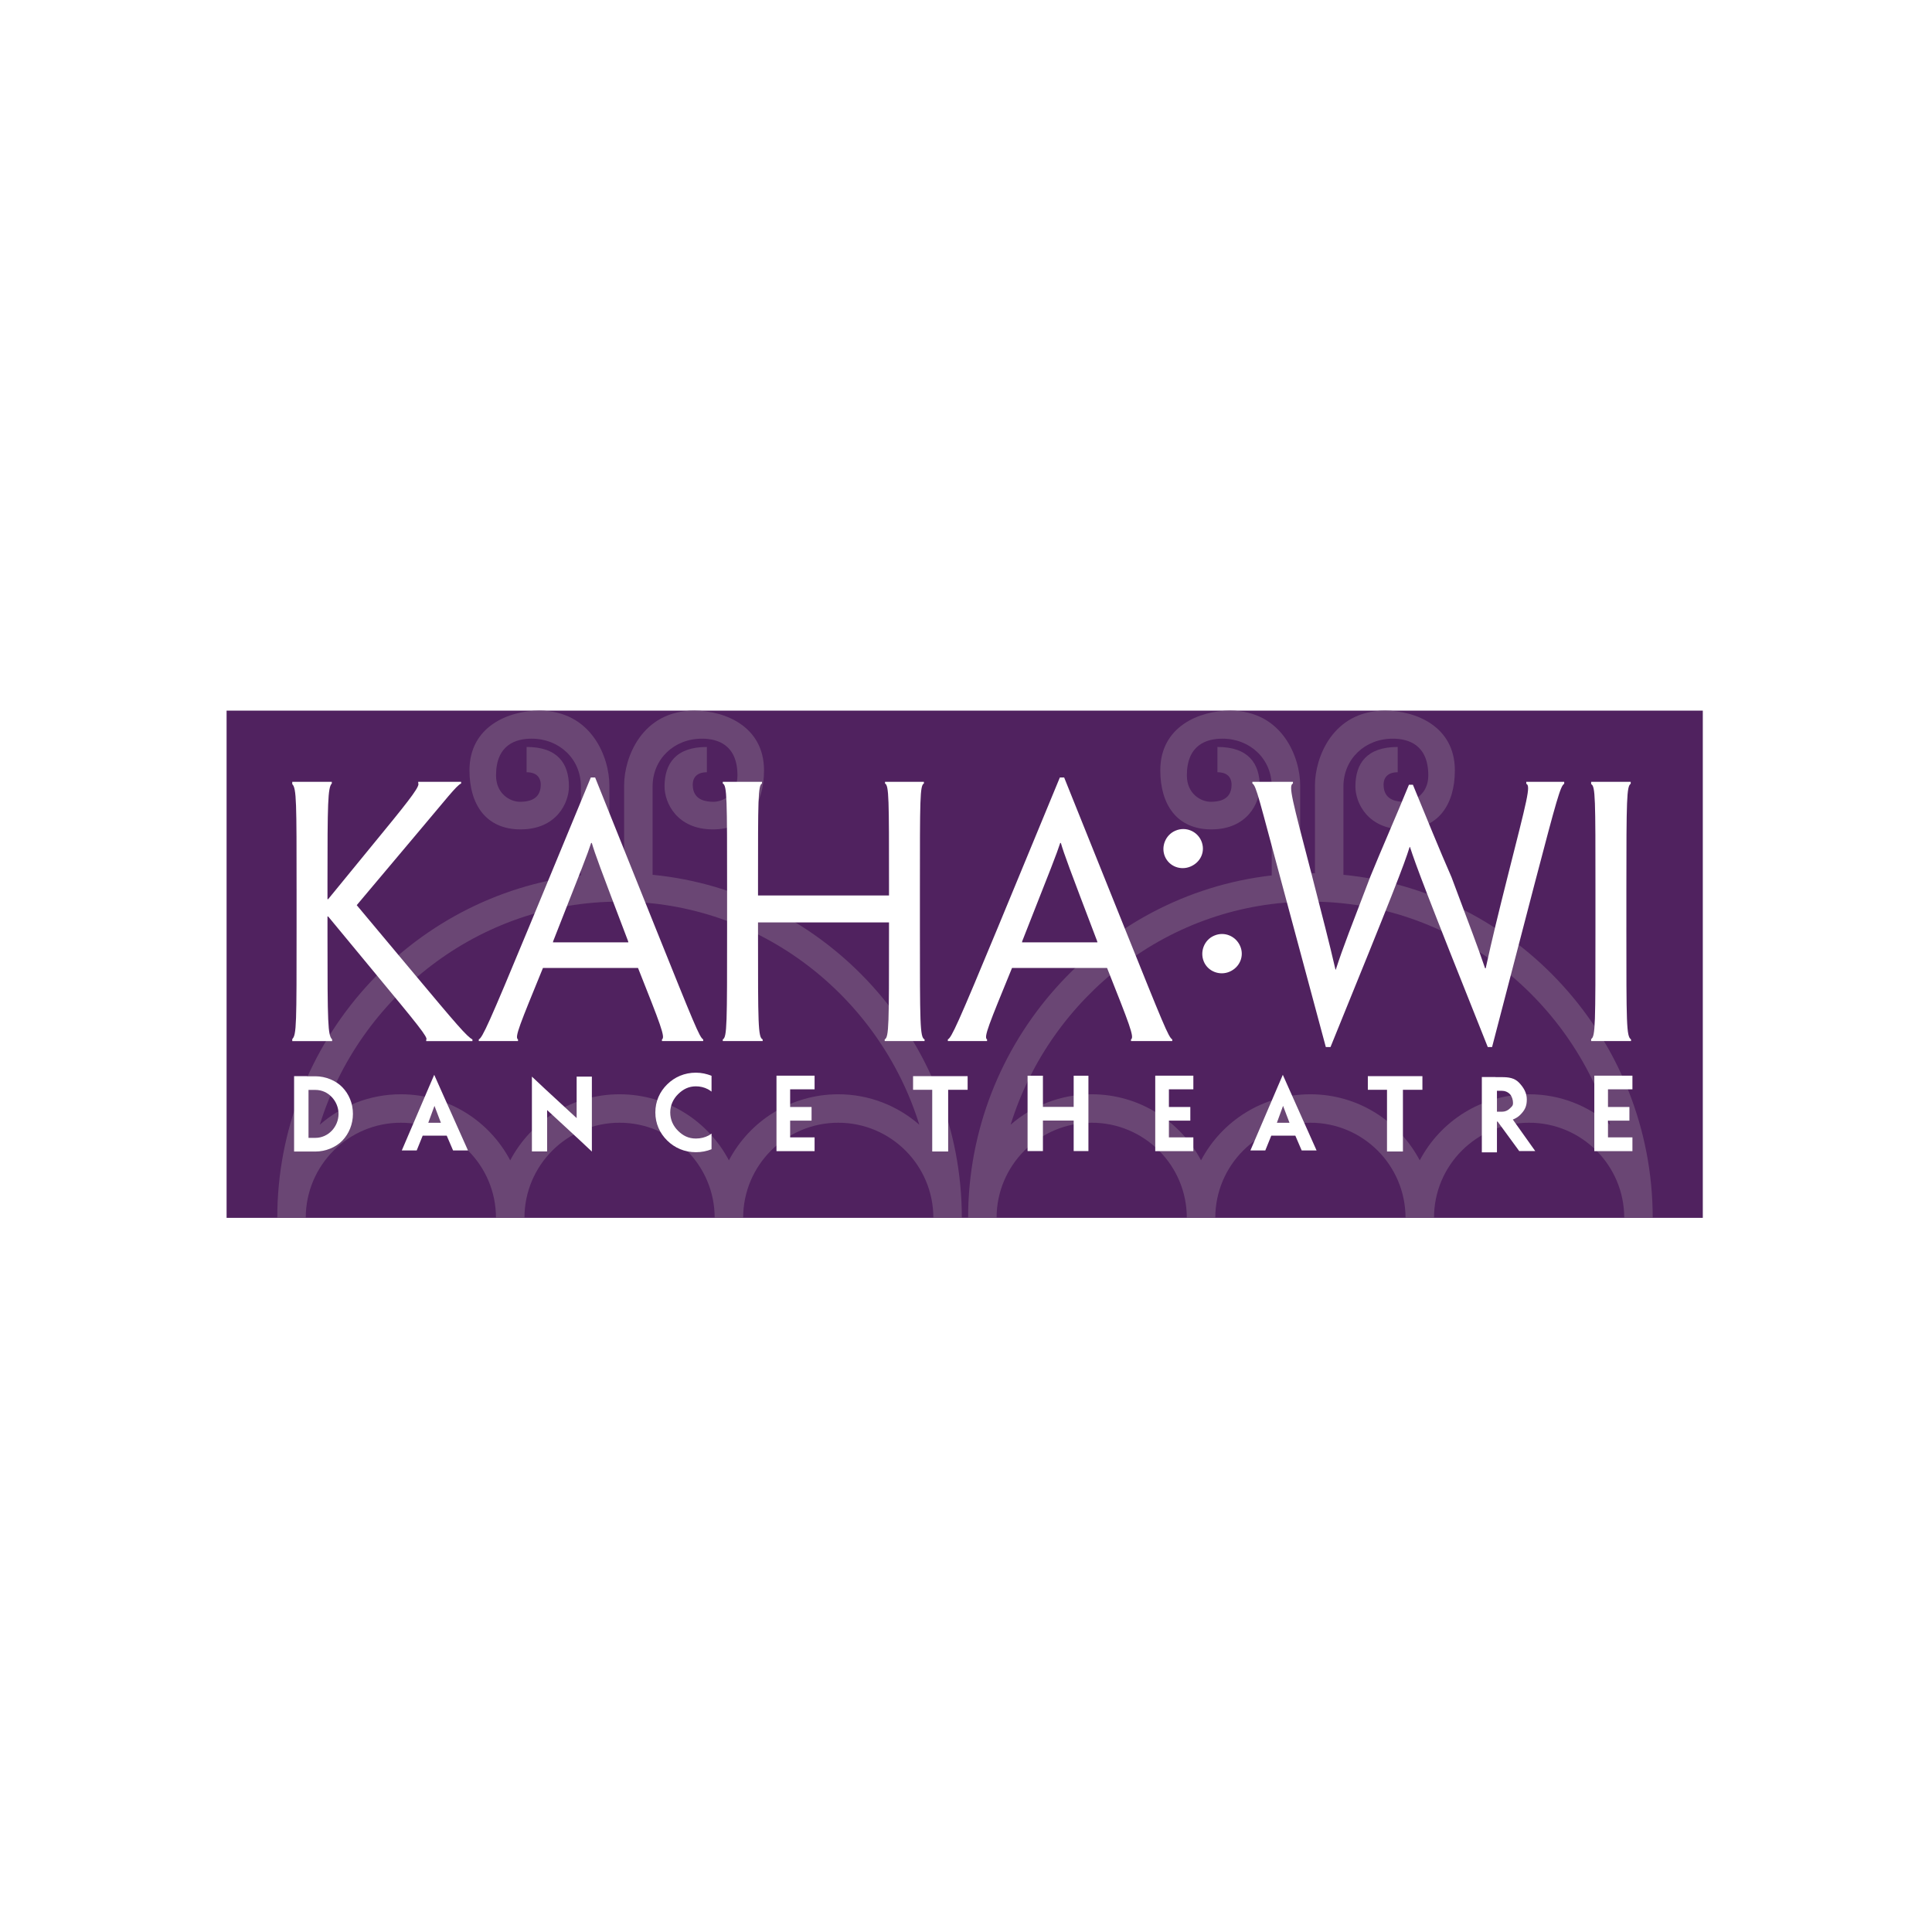 <?xml version="1.0" encoding="UTF-8"?>
<!-- Generator: Adobe Illustrator 16.0.0, SVG Export Plug-In . SVG Version: 6.00 Build 0)  -->
<svg xmlns="http://www.w3.org/2000/svg" xmlns:xlink="http://www.w3.org/1999/xlink" version="1.1" id="Layer_1" x="0px" y="0px" width="216px" height="216px" viewBox="0 0 216 216" xml:space="preserve">
<rect fill="#FFFFFF" width="216" height="216"></rect>
<g>
	<rect x="25.333" y="79.449" fill="#50225F" width="165.042" height="56.709"></rect>
	<path fill="#6A4674" d="M150.197,97.803v-9.871c0-3.075,2.407-5.348,5.518-5.348c1.769,0,3.97,0.694,3.97,4.108   c0,2.061-1.573,2.949-2.674,2.949c-0.825,0-2.104-0.165-2.3-1.537c-0.139-0.969,0.253-1.765,1.554-1.765v-2.829   c-3.475,0-4.73,1.861-4.73,4.421c0,1.817,1.371,4.796,5.411,4.796c3.844,0,5.709-2.765,5.709-6.604   c0-4.916-4.379-6.674-7.798-6.674c-5.872,0-7.844,5.264-7.844,8.346v9.837c-0.171-0.002-0.339-0.014-0.509-0.014   c-0.384,0-0.761,0.019-1.142,0.029v-9.853c0-3.082-1.97-8.346-7.844-8.346c-3.418,0-7.796,1.759-7.796,6.674   c0,3.839,1.864,6.604,5.709,6.604c4.039,0,5.411-2.979,5.411-4.796c0-2.561-1.257-4.421-4.732-4.421v2.829   c1.303,0,1.692,0.796,1.555,1.765c-0.193,1.373-1.475,1.537-2.301,1.537c-1.101,0-2.672-0.888-2.672-2.949   c0-3.415,2.198-4.108,3.968-4.108c3.111,0,5.521,2.273,5.521,5.348v9.941c-19.1,2.182-33.945,18.613-33.945,38.285h3.183   c0-5.873,4.763-10.635,10.635-10.635c5.873,0,10.633,4.762,10.633,10.635h3.184c0-5.873,4.762-10.635,10.635-10.635   c5.872,0,10.633,4.762,10.633,10.635h3.184c0-5.873,4.762-10.635,10.634-10.635s10.634,4.762,10.634,10.635h3.184   C184.771,116.271,169.599,99.69,150.197,97.803z M170.954,122.341c-5.309,0-9.912,2.997-12.225,7.388   c-2.315-4.391-6.917-7.388-12.226-7.388c-5.31,0-9.912,2.997-12.226,7.388c-2.315-4.391-6.917-7.388-12.226-7.388   c-3.472,0-6.635,1.289-9.062,3.403c4.437-14.293,17.762-24.942,33.514-24.942c15.75,0,29.075,10.649,33.512,24.942   C177.591,123.63,174.426,122.341,170.954,122.341z"></path>
	<path fill="#6A4674" d="M72.961,97.803v-9.871c0-3.075,2.408-5.348,5.519-5.348c1.769,0,3.968,0.694,3.968,4.108   c0,2.061-1.571,2.949-2.672,2.949c-0.825,0-2.106-0.165-2.301-1.537c-0.138-0.969,0.254-1.765,1.555-1.765v-2.829   c-3.476,0-4.733,1.861-4.733,4.421c0,1.817,1.373,4.796,5.412,4.796c3.844,0,5.709-2.765,5.709-6.604   c0-4.916-4.379-6.674-7.796-6.674c-5.874,0-7.845,5.264-7.845,8.346v9.837c-0.17-0.002-0.338-0.014-0.509-0.014   c-0.383,0-0.761,0.019-1.14,0.029v-9.853c0-3.082-1.971-8.346-7.844-8.346c-3.418,0-7.797,1.759-7.797,6.674   c0,3.839,1.864,6.604,5.708,6.604c4.04,0,5.412-2.979,5.412-4.796c0-2.561-1.257-4.421-4.732-4.421v2.829   c1.301,0,1.693,0.796,1.555,1.765c-0.194,1.373-1.475,1.537-2.301,1.537c-1.101,0-2.672-0.888-2.672-2.949   c0-3.415,2.2-4.108,3.969-4.108c3.11,0,5.519,2.273,5.519,5.348v9.941C45.846,100.055,31,116.486,31,136.158h3.183   c0-5.873,4.763-10.635,10.635-10.635c5.873,0,10.633,4.762,10.633,10.635h3.184c0-5.873,4.762-10.635,10.634-10.635   c5.873,0,10.633,4.762,10.633,10.635h3.184c0-5.873,4.762-10.635,10.634-10.635s10.631,4.762,10.631,10.635h3.183   C107.534,116.271,92.363,99.69,72.961,97.803z M93.719,122.341c-5.309,0-9.913,2.997-12.226,7.388   c-2.314-4.391-6.917-7.388-12.226-7.388s-9.912,2.997-12.225,7.388c-2.314-4.391-6.917-7.388-12.226-7.388   c-3.471,0-6.635,1.289-9.062,3.403c4.437-14.293,17.762-24.942,33.513-24.942c15.75,0,29.076,10.649,33.512,24.942   C100.354,123.63,97.191,122.341,93.719,122.341z"></path>
	<g>
		<g>
			<g>
				<g>
					<path fill="#FFFFFF" d="M33.157,99.375c0-9.625,0-11.263-0.483-11.708v-0.259h4.422v0.188       c-0.446,0.444-0.483,2.191-0.483,10.998v1.934h0.076l6.206-7.584c3.235-3.938,4.052-5.09,3.864-5.387v-0.149h4.795v0.188       c-0.52,0.221-1.673,1.746-4.944,5.61l-6.727,7.992l6.247,7.465c4.943,5.91,6.058,7.212,6.689,7.546v0.188h-5.167v-0.152       c0.261-0.22-1.003-1.745-5.649-7.358l-5.313-6.424h-0.076v2.191c0,9.847,0.038,11.073,0.519,11.556v0.188h-4.458v-0.227       c0.483-0.479,0.483-1.671,0.483-12.444V99.375"></path>
					<path fill="#FFFFFF" d="M60.703,108.218c-2.564,6.28-3.198,7.767-2.79,7.989v0.188h-4.385v-0.188       c0.408-0.184,1.115-1.709,5.612-12.559l6.913-16.723h0.484l6.728,16.761c4.348,10.812,4.944,12.299,5.351,12.521v0.188h-4.609       v-0.188c0.41-0.222-0.185-1.709-2.676-7.989H60.703 M70.254,105.358l-0.037-0.148c-3.196-8.399-3.68-9.701-4.052-10.966h-0.075       c-0.408,1.265-0.928,2.567-4.237,10.966l-0.037,0.148H70.254z"></path>
					<path fill="#FFFFFF" d="M102.847,103.725c0,10.734,0,12.261,0.521,12.482v0.188h-4.458v-0.188       c0.482-0.222,0.482-1.748,0.482-11.778v-1.299H84.747v1.299c0,10.03,0,11.556,0.52,11.778v0.188h-4.459v-0.188       c0.482-0.222,0.482-1.748,0.482-12.482v-4.35c0-10.034,0-11.559-0.482-11.78v-0.188h4.384v0.188       c-0.445,0.221-0.445,1.746-0.445,11.26v1.262h14.645v-1.262c0-9.515,0-11.039-0.445-11.26v-0.188h4.346v0.188       c-0.446,0.221-0.446,1.746-0.446,11.78V103.725"></path>
					<path fill="#FFFFFF" d="M113.146,108.218c-2.569,6.28-3.198,7.767-2.791,7.989v0.188h-4.385v-0.188       c0.408-0.184,1.112-1.709,5.61-12.559l6.913-16.723h0.482l6.732,16.761c4.346,10.812,4.941,12.299,5.353,12.521v0.188h-4.612       v-0.188c0.408-0.222-0.185-1.709-2.676-7.989H113.146 M122.697,105.358l-0.039-0.148c-3.198-8.399-3.682-9.701-4.052-10.966       h-0.073c-0.41,1.265-0.93,2.567-4.24,10.966l-0.035,0.148H122.697z"></path>
					<path fill="#FFFFFF" d="M131.435,92.864c1.132-0.48,2.412,0.063,2.875,1.16c0.479,1.127-0.042,2.361-1.209,2.856       c-1.095,0.465-2.381,0.001-2.862-1.126c-0.463-1.095,0.067-2.41,1.161-2.876L131.435,92.864 M135.776,104.595       c1.126-0.478,2.406,0.068,2.884,1.195c0.469,1.096-0.044,2.36-1.204,2.852c-1.096,0.467-2.398-0.033-2.861-1.122       c-0.479-1.129,0.048-2.443,1.144-2.91L135.776,104.595z"></path>
					<path fill="#FFFFFF" d="M166.815,117.063h-0.48c-6.953-17.392-8.034-20.328-8.699-22.372H157.6       c-0.638,2.044-1.786,5.02-8.849,22.372h-0.522l-4.906-18.248c-2.563-9.476-2.861-10.963-3.306-11.221v-0.188h4.535v0.188       c-0.52,0.258-0.113,1.707,2.116,10.258c1.301,5.09,1.864,7.208,2.64,10.55h0.037c0.854-2.635,1.707-4.754,3.864-10.403       c1.191-2.936,2.826-6.617,4.312-10.26h0.444c1.487,3.606,2.977,7.288,4.317,10.335c2.042,5.463,2.936,7.767,3.752,10.182h0.069       c0.711-3.269,1.452-6.281,2.461-10.293c2.187-8.662,2.6-10.111,2.075-10.335v-0.222h4.242v0.222       c-0.414,0.224-0.819,1.673-3.312,11.187L166.815,117.063"></path>
					<path fill="#FFFFFF" d="M181.83,103.725c0,10.734,0,12.148,0.52,12.482v0.188h-4.458v-0.227       c0.481-0.296,0.481-1.671,0.481-12.444v-4.35c0-10.073,0-11.485-0.481-11.708v-0.259h4.423v0.222       c-0.447,0.261-0.484,1.673-0.484,11.746V103.725"></path>
				</g>
			</g>
			<g>
				<g>
					<path fill="#FFFFFF" d="M38.271,121.713v-0.098V121.713L38.271,121.713z"></path>
				</g>
			</g>
		</g>
	</g>
	<g>
		<path fill="#FFFFFF" d="M34.345,120.315v0.015h0.933c1.105,0,2.271,0.465,3.002,1.229c0.733,0.763,1.178,1.795,1.178,2.978    c0,1.151-0.445,2.215-1.178,2.978c-0.731,0.763-1.897,1.228-3.002,1.228H33.9h-1.02v-8.426H34.345z M32.881,120.315h1.464H32.881z     M34.492,121.856v5.357h0.787c0.704,0,1.35-0.313,1.809-0.792c0.459-0.479,0.761-1.152,0.761-1.886s-0.302-1.407-0.761-1.886    c-0.459-0.493-1.105-0.794-1.809-0.794H34.492z"></path>
		<path fill="#FFFFFF" d="M49.944,126.967h-2.688l-0.668,1.654h-1.667l3-7.003l0.625-1.453l0.638,1.438l3.137,7.019h-1.667    L49.944,126.967z M47.881,125.53h1.412l-0.72-1.893L47.881,125.53z"></path>
		<path fill="#FFFFFF" d="M144.819,126.967h-2.688l-0.669,1.654h-1.665l2.999-7.003l0.624-1.453l0.639,1.438l3.136,7.019h-1.665    L144.819,126.967z M142.756,125.53h1.412l-0.721-1.893L142.756,125.53z"></path>
		<path fill="#FFFFFF" d="M66.172,120.366v6.51v1.87l-1.485-1.391l-3.517-3.248v4.624h-1.702v-6.494v-1.871l1.484,1.393l3.518,3.246    v-4.639H66.172z M64.471,120.366h1.701H64.471z"></path>
		<path fill="#FFFFFF" d="M88.339,123.763h2.395v1.526h-2.395v1.87h2.733v1.541h-4.26v-8.439h4.26v1.526h-2.733V123.763z     M88.339,121.787v1.976V121.787z"></path>
		<path fill="#FFFFFF" d="M130.685,123.763h2.395v1.526h-2.395v1.87h2.733v1.541h-4.261v-8.439h4.261v1.526h-2.733V123.763z     M130.685,121.787v1.976V121.787z"></path>
		<path fill="#FFFFFF" d="M179.774,123.763h2.396v1.526h-2.396v1.87h2.733v1.541h-4.261v-8.439h4.261v1.526h-2.733V123.763z     M179.774,121.787v1.976V121.787z"></path>
		<path fill="#FFFFFF" d="M102.082,120.315h6.1v1.525h-2.177v6.898h-1.781v-6.898h-2.142V120.315z"></path>
		<path fill="#FFFFFF" d="M152.926,120.315h6.101v1.525h-2.178v6.898h-1.78v-6.898h-2.143V120.315z"></path>
		<path fill="#FFFFFF" d="M116.6,120.266v3.486h3.438v-3.486h1.649v8.425h-1.649v-3.412H116.6v3.412h-1.716v-8.425H116.6z"></path>
		<path fill="#FFFFFF" d="M79.552,126.733c-0.105,0.071-0.202,0.153-0.318,0.212c-0.428,0.225-0.9,0.345-1.435,0.345    c-0.838,0-1.447-0.33-1.981-0.853c-0.55-0.539-0.885-1.243-0.885-2.066c0-0.793,0.335-1.511,0.885-2.05    c0.549-0.539,1.174-0.868,1.981-0.868c0.474,0,0.931,0.105,1.358,0.329c0.144,0.076,0.267,0.171,0.394,0.261v-1.767    c-0.536-0.218-1.126-0.349-1.752-0.349c-1.266,0-2.364,0.479-3.203,1.302c-0.839,0.823-1.328,1.899-1.328,3.142    c0,1.243,0.489,2.32,1.328,3.144c0.838,0.824,1.937,1.303,3.203,1.303c0.624,0,1.207-0.112,1.752-0.332V126.733z"></path>
		<path fill="#FFFFFF" d="M171.643,128.692l-2.507-3.526c0.304-0.12,0.586-0.283,0.818-0.516c0.524-0.524,0.745-0.962,0.745-1.726    c0-0.763-0.364-1.347-0.872-1.886c-0.509-0.523-1.149-0.613-1.911-0.613h-0.719v-0.014h-1.526v8.425h1.69v-3.443h0.077    l2.414,3.299H171.643z M167.361,121.953h0.555c0.344,0,0.643,0.12,0.883,0.36c0.238,0.255,0.358,0.656,0.358,0.986    c0,0.343-0.12,0.394-0.358,0.633c-0.24,0.239-0.539,0.359-0.883,0.359h-0.555V121.953z"></path>
	</g>
</g>
</svg>
